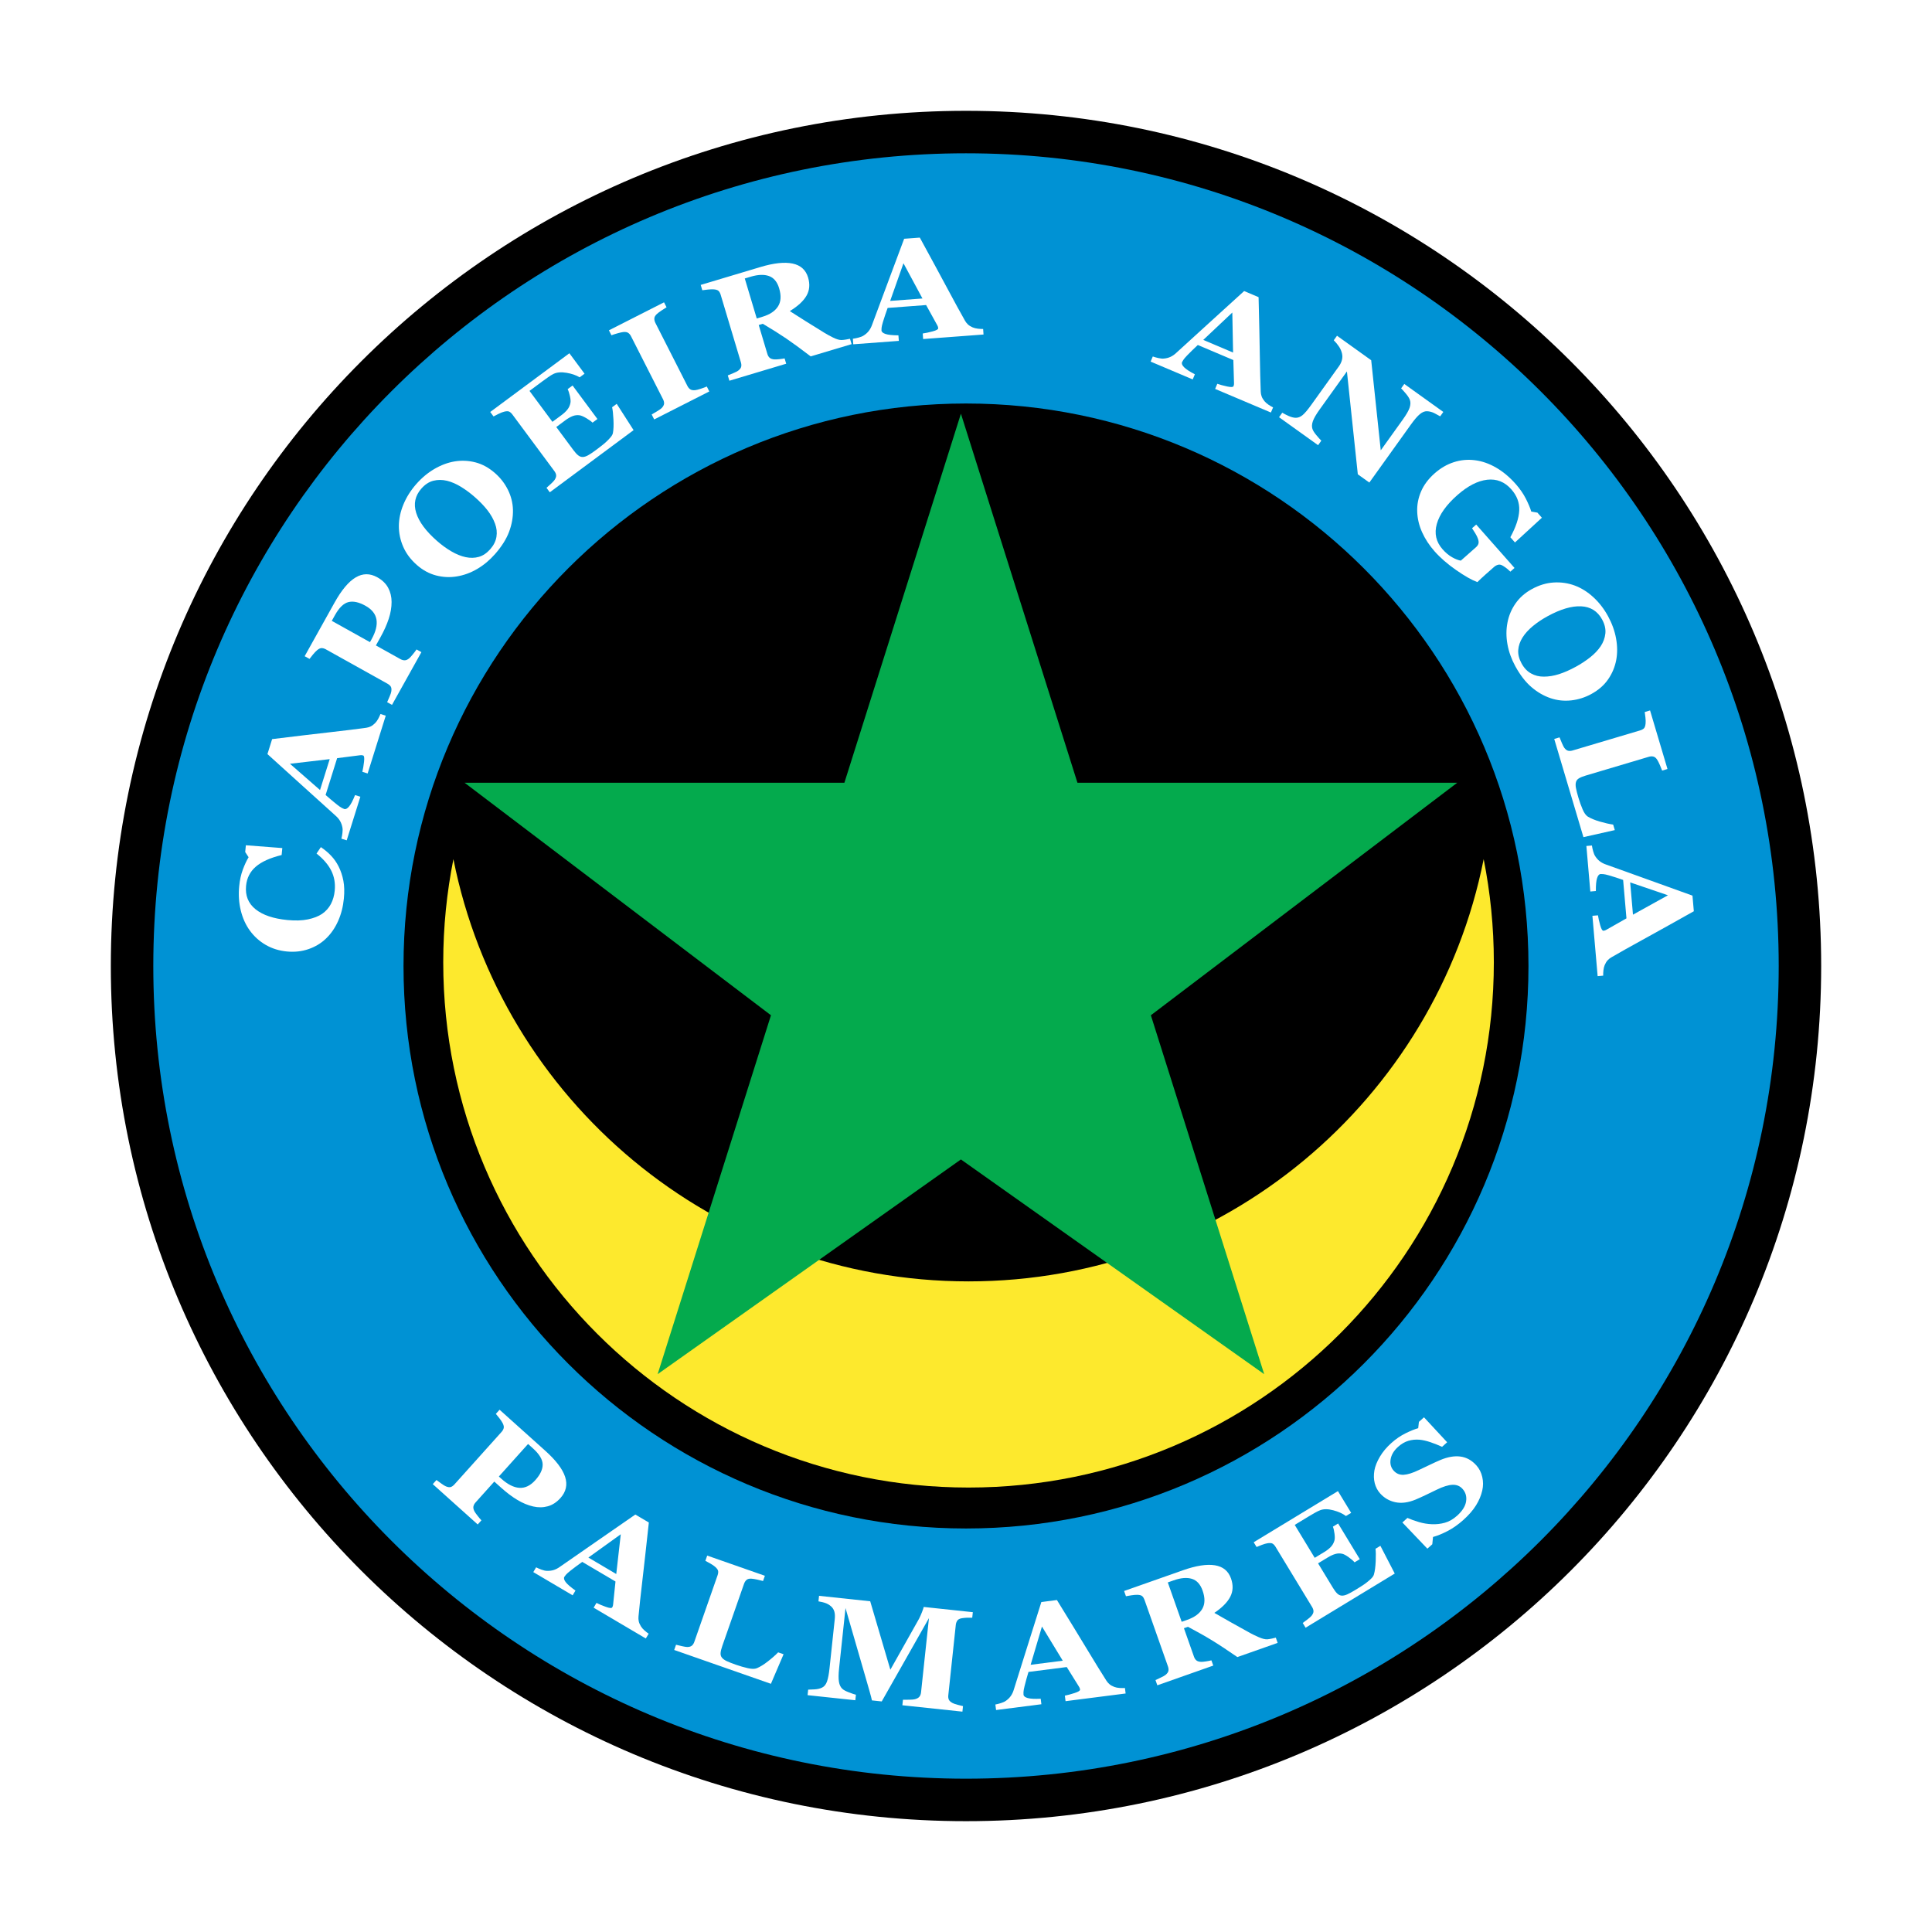 <?xml version="1.0" encoding="utf-8"?>
<!-- Generator: Adobe Illustrator 13.0.0, SVG Export Plug-In . SVG Version: 6.00 Build 14948)  -->
<!DOCTYPE svg PUBLIC "-//W3C//DTD SVG 1.0//EN" "http://www.w3.org/TR/2001/REC-SVG-20010904/DTD/svg10.dtd">
<svg version="1.0" id="Layer_1" xmlns="http://www.w3.org/2000/svg" xmlns:xlink="http://www.w3.org/1999/xlink" x="0px" y="0px"
	 width="192.756px" height="192.756px" viewBox="0 0 192.756 192.756" enable-background="new 0 0 192.756 192.756"
	 xml:space="preserve">
<g>
	<polygon fill-rule="evenodd" clip-rule="evenodd" fill="#FFFFFF" points="0,0 192.756,0 192.756,192.756 0,192.756 0,0 	"/>
	<path fill-rule="evenodd" clip-rule="evenodd" d="M181.699,96.377c0,47.122-38.198,85.322-85.32,85.322
		c-47.121,0-85.322-38.2-85.322-85.322c0-47.121,38.201-85.321,85.322-85.321C143.501,11.057,181.699,49.256,181.699,96.377
		L181.699,96.377z"/>
	<path fill-rule="evenodd" clip-rule="evenodd" fill="#0092D4" d="M177.462,96.377c0,44.781-36.302,81.083-81.083,81.083
		c-44.781,0-81.084-36.303-81.084-81.083s36.304-81.083,81.084-81.083C141.16,15.294,177.462,51.597,177.462,96.377L177.462,96.377z
		"/>
	<path fill-rule="evenodd" clip-rule="evenodd" fill="#FFFFFF" d="M55.916,149.459c-0.376,0.419-0.796,0.692-1.26,0.822
		c-0.463,0.128-0.949,0.137-1.456,0.021c-0.525-0.119-1.052-0.336-1.578-0.652c-0.527-0.314-1.07-0.724-1.629-1.226l-0.677-0.607
		l-1.869,2.082c-0.112,0.125-0.184,0.257-0.213,0.396s0.004,0.305,0.104,0.494c0.053,0.098,0.154,0.242,0.303,0.431
		c0.147,0.19,0.277,0.345,0.39,0.464l-0.37,0.412l-4.484-4.024l0.371-0.412c0.122,0.09,0.284,0.21,0.487,0.357
		c0.204,0.148,0.355,0.241,0.454,0.279c0.201,0.081,0.362,0.103,0.483,0.065c0.12-0.037,0.245-0.126,0.374-0.269l4.694-5.229
		c0.109-0.122,0.181-0.248,0.214-0.379s-0.001-0.295-0.103-0.494c-0.071-0.14-0.182-0.306-0.333-0.501
		c-0.151-0.195-0.266-0.338-0.347-0.428l0.371-0.413l4.559,4.092c1.067,0.958,1.728,1.827,1.981,2.605
		C56.635,148.127,56.479,148.831,55.916,149.459L55.916,149.459z M53.406,147.678c0.499-0.556,0.744-1.08,0.735-1.574
		s-0.333-1.029-0.973-1.604l-0.483-0.434l-2.914,3.246l0.245,0.219c0.637,0.571,1.238,0.875,1.806,0.911
		C52.388,148.478,52.917,148.223,53.406,147.678L53.406,147.678z"/>
	<path fill-rule="evenodd" clip-rule="evenodd" fill="#FFFFFF" d="M64.432,163.471l-5.204-3.071l0.281-0.477
		c0.254,0.128,0.566,0.259,0.935,0.392c0.368,0.132,0.58,0.151,0.634,0.058c0.02-0.032,0.038-0.07,0.055-0.115
		c0.017-0.044,0.03-0.11,0.04-0.198l0.235-2.274l-3.315-1.956c-0.176,0.121-0.375,0.266-0.6,0.434s-0.422,0.32-0.593,0.454
		c-0.22,0.177-0.368,0.312-0.444,0.403c-0.076,0.092-0.125,0.159-0.149,0.199c-0.077,0.131-0.033,0.305,0.131,0.526
		c0.165,0.22,0.491,0.501,0.977,0.843l-0.282,0.477l-3.926-2.317l0.282-0.477c0.152,0.079,0.333,0.157,0.54,0.233
		c0.207,0.076,0.382,0.115,0.525,0.118c0.241,0.011,0.468-0.016,0.68-0.08c0.211-0.066,0.417-0.171,0.617-0.314
		c1.19-0.827,2.382-1.653,3.578-2.482s2.514-1.742,3.958-2.741l1.348,0.796c-0.267,2.465-0.484,4.409-0.651,5.834
		c-0.168,1.424-0.296,2.611-0.383,3.559c-0.014,0.156-0.004,0.311,0.027,0.462c0.032,0.152,0.104,0.321,0.219,0.509
		c0.087,0.139,0.205,0.273,0.352,0.403c0.147,0.131,0.286,0.24,0.417,0.327L64.432,163.471L64.432,163.471z M61.484,157.04
		l0.451-3.967l-3.233,2.324L61.484,157.04L61.484,157.04z"/>
	<path fill-rule="evenodd" clip-rule="evenodd" fill="#FFFFFF" d="M78.177,165.045l-1.263,2.949l-9.649-3.375l0.183-0.522
		c0.177,0.047,0.386,0.097,0.627,0.149c0.241,0.052,0.404,0.077,0.487,0.076c0.198,0.001,0.352-0.043,0.459-0.129
		c0.108-0.087,0.192-0.216,0.252-0.389l2.319-6.634c0.055-0.158,0.074-0.3,0.057-0.423c-0.018-0.123-0.115-0.262-0.293-0.419
		c-0.131-0.114-0.296-0.229-0.498-0.34c-0.201-0.113-0.362-0.2-0.484-0.264l0.183-0.522l5.755,2.013l-0.183,0.522
		c-0.163-0.042-0.356-0.088-0.581-0.14c-0.223-0.051-0.422-0.081-0.596-0.094c-0.213-0.009-0.373,0.035-0.48,0.134
		c-0.107,0.1-0.187,0.227-0.241,0.382l-2.163,6.184c-0.102,0.293-0.161,0.53-0.174,0.712c-0.015,0.185,0.028,0.338,0.128,0.463
		c0.099,0.129,0.258,0.245,0.479,0.351c0.22,0.104,0.533,0.227,0.937,0.367c0.394,0.139,0.785,0.251,1.171,0.338
		c0.386,0.089,0.686,0.091,0.898,0.006c0.33-0.138,0.698-0.364,1.104-0.682c0.407-0.315,0.748-0.618,1.025-0.902L78.177,165.045
		L78.177,165.045z"/>
	<path fill-rule="evenodd" clip-rule="evenodd" fill="#FFFFFF" d="M96.021,170.771l-5.991-0.637l0.059-0.551
		c0.177,0.004,0.396,0.004,0.655-0.002c0.259-0.005,0.438-0.022,0.534-0.049c0.199-0.049,0.346-0.131,0.442-0.242
		c0.096-0.112,0.154-0.262,0.173-0.448l0.789-7.404l-4.712,8.314l-0.978-0.104c-0.03-0.159-0.112-0.477-0.248-0.953
		c-0.136-0.476-0.245-0.857-0.329-1.145l-2.059-7.113l-0.642,6.028c-0.062,0.578-0.065,1.021-0.013,1.331
		c0.053,0.31,0.168,0.545,0.345,0.704c0.118,0.111,0.339,0.23,0.663,0.354c0.325,0.124,0.553,0.2,0.686,0.229l-0.059,0.551
		l-4.765-0.507l0.059-0.551c0.131,0,0.346-0.009,0.645-0.027c0.298-0.018,0.547-0.077,0.747-0.179
		c0.222-0.107,0.385-0.312,0.49-0.614c0.106-0.302,0.189-0.738,0.25-1.312l0.522-4.907c0.031-0.299,0.017-0.551-0.044-0.757
		c-0.062-0.207-0.171-0.378-0.323-0.512c-0.192-0.166-0.395-0.282-0.608-0.347c-0.214-0.064-0.431-0.116-0.652-0.154l0.059-0.551
		l5.104,0.543l2.011,6.829l2.855-5.073c0.098-0.187,0.198-0.41,0.3-0.672s0.159-0.433,0.173-0.517l4.9,0.522L97,161.399
		c-0.168-0.007-0.344-0.007-0.529,0c-0.186,0.01-0.364,0.028-0.536,0.057c-0.209,0.039-0.354,0.121-0.433,0.244
		c-0.079,0.124-0.127,0.265-0.143,0.422l-0.747,7.018c-0.018,0.167,0,0.312,0.053,0.432c0.053,0.121,0.177,0.235,0.372,0.34
		c0.099,0.053,0.266,0.11,0.499,0.174c0.233,0.062,0.414,0.106,0.543,0.135L96.021,170.771L96.021,170.771z"/>
	<path fill-rule="evenodd" clip-rule="evenodd" fill="#FFFFFF" d="M112.304,168.96l-5.993,0.766l-0.07-0.55
		c0.279-0.055,0.605-0.143,0.978-0.264c0.372-0.122,0.552-0.235,0.538-0.343c-0.005-0.038-0.014-0.079-0.028-0.125
		c-0.013-0.046-0.043-0.106-0.09-0.182l-1.209-1.94l-3.818,0.487c-0.063,0.203-0.133,0.439-0.207,0.711
		c-0.074,0.271-0.137,0.512-0.189,0.723c-0.066,0.274-0.101,0.472-0.104,0.59c-0.004,0.119-0.002,0.202,0.004,0.249
		c0.02,0.15,0.161,0.262,0.427,0.334c0.266,0.074,0.694,0.097,1.288,0.067l0.069,0.55l-4.521,0.577l-0.071-0.55
		c0.17-0.03,0.36-0.08,0.569-0.147c0.21-0.065,0.373-0.143,0.488-0.228c0.197-0.139,0.36-0.299,0.487-0.48s0.225-0.39,0.295-0.626
		c0.434-1.382,0.868-2.768,1.304-4.155c0.436-1.387,0.918-2.918,1.446-4.591l1.553-0.198c1.3,2.111,2.321,3.78,3.062,5.008
		c0.741,1.229,1.368,2.244,1.881,3.048c0.085,0.13,0.186,0.245,0.305,0.346c0.118,0.102,0.278,0.189,0.484,0.269
		c0.154,0.056,0.329,0.09,0.525,0.103s0.373,0.015,0.529,0.004L112.304,168.96L112.304,168.96z M106.032,165.688l-2.076-3.409
		l-1.129,3.818L106.032,165.688L106.032,165.688z"/>
	<path fill-rule="evenodd" clip-rule="evenodd" fill="#FFFFFF" d="M127.471,163.911l-4.018,1.415
		c-1.027-0.708-1.871-1.264-2.528-1.665c-0.657-0.404-1.458-0.855-2.401-1.355l-0.402,0.142l1.003,2.845
		c0.056,0.159,0.137,0.281,0.242,0.368c0.104,0.087,0.265,0.134,0.478,0.143c0.105,0.003,0.265-0.013,0.478-0.046
		c0.213-0.032,0.394-0.068,0.54-0.105l0.185,0.523l-5.581,1.967l-0.184-0.523c0.137-0.063,0.319-0.148,0.544-0.255
		c0.226-0.105,0.381-0.195,0.467-0.265c0.162-0.137,0.256-0.271,0.281-0.4c0.026-0.132,0.01-0.28-0.05-0.448l-2.336-6.629
		c-0.056-0.158-0.129-0.281-0.221-0.368s-0.255-0.133-0.489-0.14c-0.178-0.003-0.38,0.014-0.608,0.05
		c-0.228,0.036-0.406,0.066-0.535,0.092l-0.185-0.523l5.87-2.068c1.312-0.461,2.374-0.628,3.186-0.498
		c0.811,0.13,1.349,0.57,1.612,1.318c0.232,0.66,0.209,1.266-0.07,1.813c-0.28,0.55-0.811,1.089-1.592,1.618
		c0.47,0.271,1.018,0.583,1.644,0.938c0.624,0.355,1.271,0.716,1.941,1.08c0.212,0.117,0.493,0.252,0.844,0.407
		s0.637,0.226,0.857,0.213c0.124-0.011,0.276-0.033,0.459-0.074c0.182-0.039,0.312-0.069,0.386-0.092L127.471,163.911
		L127.471,163.911z M119.98,158.686c-0.221-0.626-0.577-1.015-1.068-1.166c-0.492-0.152-1.099-0.101-1.819,0.153l-0.581,0.205
		l1.384,3.929l0.56-0.197c0.722-0.254,1.221-0.62,1.498-1.1S120.24,159.421,119.98,158.686L119.98,158.686z"/>
	<path fill-rule="evenodd" clip-rule="evenodd" fill="#FFFFFF" d="M134.805,150.938l-0.52,0.315
		c-0.324-0.243-0.744-0.434-1.26-0.571s-0.947-0.142-1.294-0.014c-0.15,0.054-0.347,0.149-0.588,0.288s-0.439,0.255-0.595,0.349
		l-1.373,0.834l1.995,3.286l0.976-0.593c0.244-0.148,0.451-0.31,0.62-0.483c0.168-0.173,0.291-0.384,0.365-0.632
		c0.048-0.153,0.052-0.378,0.017-0.673c-0.036-0.296-0.091-0.539-0.164-0.729l0.52-0.316l2.162,3.561l-0.52,0.315
		c-0.129-0.152-0.325-0.323-0.59-0.512c-0.264-0.189-0.474-0.302-0.631-0.34c-0.234-0.055-0.469-0.049-0.702,0.019
		c-0.232,0.067-0.481,0.181-0.743,0.34l-0.976,0.593l1.489,2.451c0.155,0.256,0.3,0.446,0.434,0.57
		c0.133,0.125,0.281,0.192,0.446,0.201c0.157,0.007,0.341-0.035,0.55-0.129c0.208-0.094,0.479-0.242,0.813-0.446
		c0.155-0.094,0.342-0.21,0.558-0.346c0.217-0.137,0.401-0.265,0.554-0.386c0.175-0.134,0.332-0.271,0.471-0.409
		c0.138-0.139,0.225-0.271,0.258-0.396c0.095-0.326,0.154-0.771,0.178-1.337c0.022-0.564,0.017-0.974-0.021-1.225l0.488-0.298
		l1.434,2.769l-8.896,5.403l-0.287-0.474c0.119-0.083,0.279-0.203,0.479-0.357c0.199-0.152,0.334-0.273,0.403-0.359
		c0.131-0.166,0.195-0.316,0.193-0.45c-0.002-0.133-0.049-0.276-0.141-0.428l-3.648-6.007c-0.087-0.144-0.185-0.248-0.29-0.312
		c-0.106-0.064-0.275-0.078-0.51-0.04c-0.145,0.022-0.334,0.077-0.568,0.165c-0.233,0.087-0.407,0.156-0.521,0.209l-0.288-0.473
		l8.405-5.104L134.805,150.938L134.805,150.938z"/>
	<path fill-rule="evenodd" clip-rule="evenodd" fill="#FFFFFF" d="M145.999,151.646c-0.505,0.452-1.024,0.819-1.562,1.1
		c-0.536,0.279-1.025,0.479-1.465,0.597l-0.072,0.728l-0.491,0.441l-2.494-2.615l0.505-0.453c0.34,0.151,0.723,0.291,1.149,0.414
		c0.427,0.125,0.854,0.196,1.282,0.213c0.444,0.02,0.878-0.028,1.302-0.146c0.422-0.116,0.83-0.351,1.22-0.701
		c0.526-0.474,0.827-0.951,0.9-1.433c0.074-0.482-0.045-0.898-0.36-1.248c-0.258-0.287-0.594-0.422-1.009-0.403
		c-0.414,0.019-0.935,0.182-1.562,0.487c-0.41,0.199-0.788,0.382-1.133,0.547c-0.346,0.165-0.676,0.314-0.991,0.447
		c-0.733,0.299-1.401,0.384-2.002,0.257c-0.602-0.127-1.107-0.42-1.519-0.877c-0.26-0.289-0.439-0.63-0.54-1.022
		c-0.1-0.393-0.111-0.814-0.035-1.269c0.077-0.429,0.26-0.886,0.547-1.37c0.286-0.484,0.664-0.938,1.134-1.359
		c0.457-0.411,0.938-0.739,1.439-0.985s0.919-0.414,1.251-0.504l0.072-0.634l0.506-0.453l2.31,2.49l-0.505,0.455
		c-0.357-0.164-0.741-0.316-1.15-0.458c-0.409-0.139-0.784-0.224-1.126-0.253c-0.368-0.029-0.73,0.008-1.086,0.111
		c-0.354,0.104-0.698,0.306-1.031,0.604c-0.418,0.376-0.665,0.788-0.741,1.237c-0.075,0.449,0.026,0.829,0.306,1.14
		c0.264,0.294,0.595,0.43,0.993,0.409c0.398-0.021,0.906-0.181,1.522-0.479c0.366-0.171,0.736-0.348,1.114-0.528
		c0.377-0.181,0.719-0.338,1.023-0.466c0.737-0.311,1.408-0.426,2.01-0.346s1.132,0.374,1.589,0.883
		c0.288,0.322,0.483,0.706,0.586,1.156c0.103,0.449,0.103,0.9-0.002,1.354c-0.113,0.499-0.319,0.99-0.62,1.474
		C146.962,150.674,146.541,151.16,145.999,151.646L145.999,151.646z"/>
	<path fill-rule="evenodd" clip-rule="evenodd" fill="#FFFFFF" d="M34.308,89.652c-0.078,0.81-0.27,1.556-0.574,2.238
		c-0.304,0.683-0.705,1.265-1.205,1.746c-0.488,0.471-1.07,0.823-1.745,1.056s-1.399,0.312-2.174,0.237
		c-0.77-0.075-1.469-0.293-2.095-0.655c-0.626-0.362-1.154-0.837-1.583-1.424c-0.419-0.574-0.722-1.246-0.91-2.014
		c-0.187-0.767-0.239-1.574-0.157-2.421c0.06-0.612,0.18-1.164,0.362-1.655c0.182-0.49,0.374-0.901,0.576-1.233l-0.339-0.52
		l0.066-0.676l3.637,0.281l-0.068,0.694c-1.146,0.281-2.005,0.668-2.577,1.162c-0.572,0.493-0.896,1.131-0.972,1.913
		c-0.094,0.974,0.22,1.752,0.944,2.334s1.783,0.941,3.179,1.076c0.789,0.077,1.47,0.055,2.045-0.064
		c0.574-0.12,1.046-0.302,1.414-0.548c0.384-0.266,0.679-0.596,0.884-0.989c0.206-0.393,0.333-0.838,0.38-1.335
		c0.07-0.725-0.045-1.388-0.346-1.989c-0.302-0.603-0.792-1.171-1.469-1.708l0.431-0.641c0.39,0.263,0.734,0.553,1.032,0.87
		c0.298,0.317,0.545,0.674,0.743,1.07c0.218,0.435,0.375,0.907,0.472,1.417C34.357,88.386,34.373,88.977,34.308,89.652
		L34.308,89.652z"/>
	<path fill-rule="evenodd" clip-rule="evenodd" fill="#FFFFFF" d="M38.486,71.404L36.68,77.17l-0.529-0.166
		c0.067-0.277,0.124-0.61,0.169-0.999c0.045-0.389,0.016-0.599-0.088-0.631c-0.036-0.011-0.077-0.021-0.125-0.026
		c-0.047-0.007-0.115-0.005-0.202,0.005l-2.269,0.289l-1.15,3.674c0.158,0.143,0.345,0.305,0.56,0.484
		c0.215,0.18,0.407,0.339,0.577,0.474c0.223,0.175,0.387,0.288,0.494,0.34c0.107,0.053,0.183,0.086,0.228,0.1
		c0.144,0.044,0.304-0.038,0.481-0.249c0.178-0.21,0.377-0.591,0.599-1.142l0.529,0.166l-1.363,4.351l-0.529-0.166
		c0.043-0.167,0.077-0.36,0.104-0.579c0.027-0.218,0.025-0.398-0.004-0.539c-0.043-0.237-0.121-0.452-0.232-0.644
		c-0.112-0.19-0.261-0.367-0.446-0.529c-1.076-0.971-2.153-1.944-3.232-2.918c-1.079-0.975-2.269-2.052-3.569-3.23l0.468-1.494
		c2.46-0.301,4.404-0.532,5.829-0.693s2.609-0.307,3.554-0.438c0.155-0.022,0.301-0.066,0.442-0.132
		c0.141-0.065,0.29-0.174,0.445-0.329c0.115-0.117,0.22-0.261,0.314-0.435c0.093-0.173,0.167-0.333,0.224-0.479L38.486,71.404
		L38.486,71.404z M32.895,75.739l-3.965,0.463l2.999,2.62L32.895,75.739L32.895,75.739z"/>
	<path fill-rule="evenodd" clip-rule="evenodd" fill="#FFFFFF" d="M37.646,57.598c0.492,0.274,0.852,0.623,1.08,1.046
		c0.228,0.424,0.342,0.895,0.342,1.415c0.001,0.538-0.094,1.1-0.286,1.684c-0.191,0.583-0.47,1.204-0.836,1.86l-0.442,0.793
		l2.443,1.363c0.147,0.081,0.292,0.122,0.435,0.12c0.143-0.001,0.296-0.072,0.458-0.21c0.083-0.074,0.202-0.204,0.354-0.391
		c0.152-0.186,0.274-0.348,0.366-0.483l0.484,0.27l-2.934,5.262l-0.484-0.27c0.062-0.139,0.142-0.324,0.241-0.555
		s0.157-0.399,0.172-0.504c0.033-0.214,0.02-0.375-0.043-0.485c-0.062-0.109-0.177-0.21-0.345-0.305l-6.138-3.422
		c-0.143-0.08-0.281-0.121-0.417-0.125c-0.135-0.003-0.288,0.066-0.458,0.21c-0.121,0.101-0.259,0.246-0.416,0.436
		s-0.271,0.334-0.341,0.432l-0.484-0.27l2.983-5.35c0.698-1.253,1.399-2.089,2.104-2.508C36.188,57.191,36.909,57.187,37.646,57.598
		L37.646,57.598z M36.464,60.439c-0.651-0.364-1.218-0.487-1.697-0.369c-0.48,0.118-0.93,0.553-1.349,1.304l-0.316,0.568l3.81,2.124
		l0.16-0.287c0.417-0.748,0.58-1.402,0.489-1.962C37.469,61.255,37.104,60.796,36.464,60.439L36.464,60.439z"/>
	<path fill-rule="evenodd" clip-rule="evenodd" fill="#FFFFFF" d="M45.353,46.037c0.699-0.116,1.394-0.084,2.084,0.094
		c0.689,0.179,1.341,0.536,1.953,1.073c0.546,0.479,0.976,1.037,1.29,1.672c0.314,0.636,0.48,1.302,0.498,1.999
		c0.015,0.729-0.113,1.456-0.386,2.182c-0.272,0.726-0.738,1.466-1.398,2.219c-0.534,0.607-1.127,1.104-1.782,1.488
		c-0.654,0.383-1.333,0.632-2.036,0.745c-0.693,0.115-1.382,0.082-2.071-0.098s-1.327-0.528-1.915-1.044
		c-0.612-0.537-1.065-1.14-1.358-1.811c-0.293-0.67-0.439-1.365-0.437-2.085c0.006-0.71,0.158-1.425,0.457-2.146
		c0.298-0.72,0.723-1.394,1.273-2.022c0.547-0.624,1.152-1.129,1.815-1.516C44.004,46.4,44.675,46.15,45.353,46.037L45.353,46.037z
		 M49.392,52.251c-0.166-0.458-0.417-0.904-0.753-1.338c-0.337-0.434-0.761-0.875-1.273-1.324c-0.434-0.381-0.886-0.716-1.357-1.008
		c-0.471-0.291-0.939-0.496-1.405-0.612c-0.468-0.113-0.922-0.115-1.361-0.006c-0.439,0.109-0.84,0.372-1.206,0.788
		c-0.624,0.711-0.794,1.516-0.514,2.416c0.281,0.9,0.974,1.833,2.078,2.801c0.469,0.412,0.947,0.759,1.434,1.043
		c0.486,0.285,0.96,0.476,1.422,0.576c0.469,0.099,0.91,0.089,1.321-0.029c0.413-0.118,0.793-0.375,1.141-0.772
		c0.341-0.389,0.545-0.799,0.613-1.233C49.601,53.12,49.554,52.685,49.392,52.251L49.392,52.251z"/>
	<path fill-rule="evenodd" clip-rule="evenodd" fill="#FFFFFF" d="M58.321,37.285l-0.489,0.362
		c-0.345-0.212-0.781-0.363-1.307-0.453c-0.526-0.089-0.957-0.054-1.29,0.106c-0.145,0.067-0.331,0.181-0.558,0.341
		c-0.228,0.16-0.415,0.294-0.561,0.403L52.827,39l2.29,3.087l0.916-0.68c0.23-0.17,0.421-0.35,0.573-0.539
		c0.152-0.188,0.254-0.409,0.306-0.663c0.033-0.157,0.018-0.382-0.046-0.672s-0.14-0.527-0.23-0.71l0.489-0.362l2.481,3.345
		l-0.488,0.362c-0.143-0.14-0.354-0.292-0.635-0.455c-0.28-0.164-0.5-0.257-0.659-0.28c-0.239-0.033-0.472-0.005-0.698,0.083
		c-0.226,0.089-0.462,0.225-0.709,0.408L55.5,42.604l1.709,2.304c0.178,0.24,0.339,0.416,0.484,0.527
		c0.144,0.112,0.299,0.165,0.463,0.159c0.158-0.007,0.336-0.066,0.535-0.179c0.199-0.112,0.456-0.285,0.77-0.519
		c0.146-0.109,0.321-0.241,0.523-0.397c0.203-0.155,0.375-0.301,0.515-0.434c0.162-0.15,0.306-0.3,0.431-0.451
		s0.199-0.291,0.221-0.417c0.064-0.334,0.082-0.783,0.053-1.348c-0.03-0.564-0.074-0.97-0.134-1.217l0.46-0.341l1.684,2.624
		l-8.359,6.201l-0.331-0.445c0.112-0.094,0.26-0.227,0.444-0.399c0.185-0.171,0.308-0.304,0.369-0.396
		c0.115-0.178,0.165-0.333,0.151-0.466c-0.014-0.133-0.074-0.271-0.18-0.413l-4.187-5.645c-0.1-0.135-0.207-0.23-0.318-0.284
		s-0.281-0.051-0.51,0.007c-0.143,0.036-0.326,0.108-0.552,0.216c-0.224,0.109-0.391,0.195-0.499,0.258l-0.331-0.445l7.897-5.859
		L58.321,37.285L58.321,37.285z"/>
	<path fill-rule="evenodd" clip-rule="evenodd" fill="#FFFFFF" d="M70.767,39.055l-5.499,2.793l-0.25-0.494
		c0.122-0.072,0.301-0.179,0.538-0.32s0.394-0.252,0.47-0.333c0.141-0.15,0.217-0.292,0.229-0.427
		c0.011-0.134-0.023-0.28-0.104-0.439l-3.199-6.297c-0.072-0.142-0.166-0.251-0.281-0.329c-0.116-0.078-0.28-0.104-0.491-0.081
		c-0.134,0.015-0.321,0.057-0.563,0.125c-0.242,0.067-0.447,0.133-0.614,0.197l-0.251-0.494l5.499-2.793l0.251,0.494
		c-0.134,0.083-0.3,0.19-0.499,0.32c-0.199,0.13-0.359,0.252-0.483,0.367c-0.155,0.147-0.234,0.293-0.236,0.439
		c-0.003,0.146,0.033,0.292,0.107,0.438l3.196,6.291c0.077,0.15,0.173,0.263,0.291,0.337c0.117,0.074,0.281,0.099,0.494,0.076
		c0.117-0.012,0.298-0.058,0.542-0.138c0.245-0.08,0.446-0.154,0.605-0.224L70.767,39.055L70.767,39.055z"/>
	<path fill-rule="evenodd" clip-rule="evenodd" fill="#FFFFFF" d="M84.965,34.335l-4.081,1.222
		c-0.993-0.757-1.808-1.352-2.445-1.786c-0.638-0.433-1.416-0.922-2.334-1.467l-0.408,0.122l0.865,2.89
		c0.048,0.161,0.123,0.287,0.224,0.379c0.101,0.091,0.258,0.146,0.471,0.165c0.106,0.007,0.266,0,0.48-0.023
		c0.213-0.022,0.395-0.048,0.543-0.079l0.159,0.53l-5.668,1.697l-0.159-0.531c0.141-0.057,0.326-0.133,0.557-0.228
		c0.229-0.096,0.388-0.177,0.478-0.243c0.167-0.128,0.269-0.257,0.3-0.387c0.033-0.129,0.023-0.279-0.028-0.45l-2.016-6.733
		c-0.048-0.162-0.116-0.288-0.203-0.379c-0.087-0.091-0.248-0.146-0.482-0.164c-0.177-0.01-0.381-0.003-0.61,0.021
		c-0.23,0.025-0.41,0.047-0.54,0.066l-0.159-0.531l5.961-1.785c1.333-0.399,2.402-0.514,3.207-0.346
		c0.804,0.169,1.32,0.634,1.547,1.395c0.201,0.67,0.148,1.273-0.157,1.808c-0.306,0.536-0.861,1.049-1.668,1.54
		c0.458,0.292,0.99,0.631,1.597,1.016c0.607,0.385,1.235,0.775,1.887,1.17c0.207,0.127,0.481,0.277,0.824,0.449
		c0.342,0.171,0.625,0.255,0.846,0.252c0.124-0.003,0.278-0.02,0.461-0.051c0.184-0.03,0.314-0.055,0.39-0.073L84.965,34.335
		L84.965,34.335z M77.733,28.757c-0.189-0.636-0.527-1.042-1.011-1.216c-0.483-0.174-1.092-0.153-1.825,0.066l-0.59,0.177
		l1.194,3.991l0.568-0.171c0.732-0.219,1.25-0.561,1.549-1.027C77.92,30.111,77.958,29.505,77.733,28.757L77.733,28.757z"/>
	<path fill-rule="evenodd" clip-rule="evenodd" fill="#FFFFFF" d="M98.126,33.375l-6.024,0.451l-0.042-0.553
		c0.282-0.039,0.612-0.11,0.99-0.211c0.378-0.102,0.562-0.207,0.555-0.314c-0.003-0.037-0.01-0.08-0.022-0.126
		c-0.011-0.047-0.038-0.108-0.08-0.186l-1.105-2.001l-3.839,0.288c-0.075,0.199-0.156,0.432-0.244,0.699
		c-0.089,0.267-0.164,0.504-0.228,0.712c-0.08,0.271-0.125,0.465-0.134,0.584c-0.01,0.119-0.013,0.203-0.009,0.249
		c0.012,0.151,0.148,0.269,0.409,0.356c0.262,0.086,0.689,0.131,1.282,0.134l0.042,0.553l-4.546,0.34l-0.041-0.553
		c0.171-0.022,0.363-0.061,0.576-0.118c0.213-0.055,0.379-0.123,0.499-0.203c0.205-0.127,0.375-0.279,0.512-0.454
		c0.136-0.175,0.245-0.378,0.327-0.61c0.505-1.357,1.012-2.718,1.52-4.081c0.507-1.362,1.068-2.866,1.683-4.509l1.562-0.117
		c1.188,2.176,2.121,3.896,2.796,5.161c0.675,1.265,1.249,2.312,1.719,3.142c0.078,0.135,0.173,0.255,0.286,0.362
		s0.269,0.204,0.469,0.292c0.151,0.063,0.325,0.107,0.521,0.13c0.194,0.022,0.37,0.033,0.528,0.031L98.126,33.375L98.126,33.375z
		 M92.034,29.78l-1.895-3.514l-1.327,3.755L92.034,29.78L92.034,29.78z"/>
	<path fill-rule="evenodd" clip-rule="evenodd" fill="#FFFFFF" d="M126.798,41.158l-5.564-2.355l0.216-0.511
		c0.27,0.094,0.596,0.182,0.978,0.265c0.383,0.082,0.596,0.074,0.638-0.026c0.015-0.035,0.027-0.075,0.038-0.122
		c0.012-0.046,0.017-0.113,0.014-0.202l-0.067-2.285l-3.545-1.501c-0.157,0.144-0.337,0.313-0.536,0.51
		c-0.201,0.197-0.376,0.373-0.528,0.529c-0.195,0.204-0.324,0.356-0.386,0.458c-0.063,0.101-0.104,0.173-0.122,0.217
		c-0.059,0.139,0.008,0.307,0.2,0.503c0.192,0.197,0.552,0.432,1.079,0.707l-0.216,0.51l-4.198-1.777l0.215-0.511
		c0.163,0.059,0.352,0.112,0.567,0.16c0.215,0.048,0.393,0.064,0.535,0.048c0.241-0.02,0.463-0.077,0.663-0.169
		c0.201-0.094,0.391-0.224,0.57-0.393c1.069-0.976,2.144-1.954,3.218-2.934c1.075-0.979,2.262-2.059,3.562-3.24l1.44,0.611
		c0.062,2.479,0.103,4.434,0.125,5.868c0.022,1.434,0.053,2.627,0.091,3.58c0.008,0.156,0.038,0.306,0.089,0.453
		c0.052,0.146,0.146,0.305,0.284,0.476c0.104,0.125,0.239,0.244,0.402,0.354c0.163,0.109,0.314,0.2,0.455,0.269L126.798,41.158
		L126.798,41.158z M123.025,35.174l-0.077-3.992l-2.898,2.731L123.025,35.174L123.025,35.174z"/>
	<path fill-rule="evenodd" clip-rule="evenodd" fill="#FFFFFF" d="M143.688,41.537c-0.128-0.074-0.313-0.175-0.556-0.302
		c-0.243-0.127-0.495-0.196-0.758-0.206c-0.231-0.009-0.468,0.086-0.713,0.289c-0.246,0.203-0.541,0.546-0.889,1.03l-4.153,5.797
		l-1.149-0.823l-1.088-10.265l-2.725,3.803c-0.339,0.473-0.562,0.855-0.668,1.151c-0.105,0.296-0.121,0.557-0.047,0.783
		c0.054,0.166,0.182,0.37,0.385,0.614c0.203,0.242,0.37,0.428,0.501,0.558l-0.322,0.45l-3.894-2.791l0.321-0.45
		c0.174,0.107,0.385,0.215,0.63,0.325c0.246,0.11,0.474,0.171,0.684,0.183c0.244,0.008,0.478-0.077,0.698-0.256
		c0.222-0.179,0.521-0.531,0.897-1.057l2.753-3.842c0.137-0.19,0.232-0.393,0.289-0.61c0.056-0.216,0.059-0.436,0.006-0.657
		c-0.055-0.235-0.151-0.459-0.29-0.671c-0.139-0.211-0.315-0.427-0.53-0.644l0.323-0.451l3.412,2.446l0.953,8.988l2.202-3.073
		c0.35-0.489,0.574-0.878,0.674-1.168c0.099-0.29,0.11-0.549,0.035-0.775c-0.061-0.176-0.188-0.382-0.385-0.619
		c-0.196-0.235-0.361-0.418-0.493-0.548l0.315-0.439l3.894,2.792L143.688,41.537L143.688,41.537z"/>
	<path fill-rule="evenodd" clip-rule="evenodd" fill="#FFFFFF" d="M150.69,57.034c-0.118-0.112-0.226-0.209-0.322-0.291
		c-0.099-0.082-0.23-0.174-0.397-0.279c-0.188-0.122-0.357-0.16-0.507-0.118c-0.151,0.042-0.284,0.114-0.399,0.216l-0.869,0.767
		c-0.175,0.155-0.314,0.281-0.418,0.38c-0.104,0.098-0.23,0.221-0.382,0.368c-0.557-0.205-1.265-0.608-2.126-1.207
		c-0.86-0.601-1.575-1.221-2.141-1.863c-0.532-0.601-0.948-1.24-1.25-1.914c-0.301-0.673-0.462-1.355-0.484-2.045
		c-0.026-0.688,0.103-1.36,0.385-2.016c0.282-0.657,0.735-1.261,1.361-1.813c0.583-0.515,1.217-0.883,1.902-1.105
		c0.685-0.223,1.385-0.289,2.103-0.198c0.707,0.086,1.41,0.329,2.108,0.731c0.699,0.402,1.356,0.951,1.971,1.647
		c0.418,0.473,0.752,0.957,1.005,1.451c0.251,0.495,0.434,0.926,0.545,1.293l0.611,0.107l0.449,0.509l-2.686,2.468l-0.462-0.522
		c0.559-1.022,0.854-1.915,0.887-2.681c0.033-0.766-0.23-1.465-0.79-2.097c-0.661-0.75-1.467-1.069-2.416-0.958
		c-0.949,0.112-1.94,0.625-2.974,1.538c-1.097,0.968-1.778,1.926-2.044,2.875c-0.266,0.948-0.075,1.79,0.574,2.524
		c0.304,0.344,0.62,0.609,0.949,0.794c0.328,0.186,0.62,0.3,0.872,0.341l1.506-1.331c0.127-0.11,0.21-0.229,0.25-0.355
		c0.041-0.127,0.025-0.293-0.046-0.501c-0.057-0.161-0.145-0.342-0.269-0.546c-0.124-0.203-0.231-0.37-0.32-0.5l0.415-0.366
		l3.823,4.328L150.69,57.034L150.69,57.034z"/>
	<path fill-rule="evenodd" clip-rule="evenodd" fill="#FFFFFF" d="M161.25,65.854c-0.133,0.695-0.401,1.337-0.807,1.924
		c-0.404,0.587-0.965,1.075-1.68,1.466c-0.637,0.347-1.309,0.559-2.014,0.635s-1.388,0.002-2.048-0.22
		c-0.688-0.236-1.328-0.606-1.915-1.112c-0.588-0.506-1.122-1.198-1.603-2.077c-0.388-0.71-0.649-1.438-0.784-2.185
		c-0.136-0.746-0.136-1.469,0.001-2.168c0.13-0.689,0.397-1.326,0.805-1.911c0.406-0.585,0.953-1.064,1.639-1.438
		c0.716-0.39,1.438-0.608,2.168-0.652c0.729-0.045,1.433,0.057,2.108,0.307c0.664,0.25,1.283,0.639,1.856,1.167
		c0.574,0.528,1.06,1.159,1.461,1.892c0.396,0.728,0.664,1.471,0.799,2.226C161.373,64.462,161.376,65.178,161.25,65.854
		L161.25,65.854z M154.025,67.508c0.486,0.001,0.992-0.081,1.516-0.248c0.523-0.167,1.083-0.413,1.681-0.739
		c0.506-0.277,0.978-0.586,1.413-0.928c0.436-0.342,0.788-0.712,1.059-1.109c0.267-0.401,0.425-0.827,0.473-1.276
		c0.049-0.449-0.06-0.917-0.324-1.403c-0.454-0.83-1.15-1.267-2.092-1.313c-0.941-0.045-2.056,0.283-3.345,0.987
		c-0.548,0.299-1.038,0.627-1.473,0.987c-0.435,0.359-0.778,0.738-1.03,1.138c-0.254,0.406-0.397,0.824-0.428,1.251
		c-0.031,0.428,0.08,0.873,0.332,1.336c0.248,0.454,0.563,0.787,0.948,1C153.138,67.406,153.562,67.511,154.025,67.508
		L154.025,67.508z"/>
	<path fill-rule="evenodd" clip-rule="evenodd" fill="#FFFFFF" d="M161.109,82.819l-3.13,0.703l-2.914-9.797l0.53-0.158
		c0.066,0.171,0.147,0.369,0.247,0.596c0.099,0.226,0.173,0.372,0.223,0.439c0.116,0.161,0.241,0.26,0.374,0.297
		c0.134,0.036,0.286,0.029,0.462-0.024l6.736-2.003c0.16-0.047,0.286-0.115,0.375-0.201c0.09-0.086,0.146-0.248,0.168-0.483
		c0.017-0.173,0.013-0.374-0.015-0.603c-0.026-0.229-0.05-0.411-0.07-0.546l0.531-0.159l1.738,5.843l-0.532,0.159
		c-0.06-0.157-0.136-0.341-0.226-0.553c-0.091-0.211-0.181-0.39-0.273-0.538c-0.116-0.179-0.247-0.282-0.391-0.311
		c-0.142-0.029-0.292-0.02-0.448,0.027l-6.28,1.869c-0.296,0.088-0.522,0.18-0.681,0.275c-0.157,0.096-0.257,0.22-0.298,0.375
		c-0.047,0.155-0.048,0.353-0.004,0.592c0.045,0.24,0.128,0.565,0.249,0.975c0.12,0.4,0.257,0.783,0.412,1.147
		c0.155,0.365,0.328,0.609,0.521,0.732c0.305,0.186,0.704,0.352,1.199,0.496s0.938,0.245,1.331,0.302L161.109,82.819L161.109,82.819
		z"/>
	<path fill-rule="evenodd" clip-rule="evenodd" fill="#FFFFFF" d="M159.397,97.39l-0.522-6.02l0.553-0.048
		c0.043,0.282,0.118,0.61,0.224,0.987c0.107,0.377,0.213,0.56,0.321,0.551c0.037-0.003,0.079-0.011,0.125-0.023
		c0.047-0.012,0.108-0.04,0.186-0.083l1.988-1.129l-0.332-3.834c-0.2-0.073-0.434-0.152-0.702-0.237
		c-0.268-0.085-0.505-0.158-0.714-0.219c-0.271-0.077-0.467-0.119-0.585-0.126c-0.12-0.009-0.203-0.01-0.25-0.007
		c-0.15,0.013-0.267,0.15-0.351,0.413c-0.084,0.262-0.124,0.69-0.119,1.284l-0.553,0.048l-0.393-4.543l0.552-0.047
		c0.024,0.171,0.064,0.362,0.124,0.574c0.059,0.213,0.127,0.378,0.209,0.497c0.129,0.204,0.282,0.372,0.459,0.506
		c0.177,0.134,0.381,0.241,0.613,0.32c1.363,0.489,2.73,0.98,4.099,1.472c1.369,0.491,2.878,1.036,4.528,1.631l0.136,1.559
		c-2.161,1.214-3.87,2.166-5.128,2.856c-1.257,0.69-2.297,1.275-3.121,1.755c-0.135,0.079-0.255,0.176-0.359,0.291
		c-0.104,0.114-0.201,0.27-0.287,0.473c-0.062,0.152-0.104,0.325-0.124,0.52c-0.021,0.195-0.029,0.373-0.024,0.53L159.397,97.39
		L159.397,97.39z M162.922,91.256l3.49-1.935l-3.769-1.284L162.922,91.256L162.922,91.256z"/>
	<path fill-rule="evenodd" clip-rule="evenodd" d="M152.496,96.377c0,30.994-25.124,56.12-56.118,56.12s-56.119-25.126-56.119-56.12
		c0-30.993,25.125-56.119,56.119-56.119S152.496,65.385,152.496,96.377L152.496,96.377z"/>
	<path fill-rule="evenodd" clip-rule="evenodd" fill="#FDE92D" d="M96.632,127.844c-25.425,0-46.615-18.105-51.395-42.127
		c-0.662,3.327-1.015,6.763-1.015,10.285c0,28.946,23.464,52.411,52.41,52.411c28.946,0,52.409-23.465,52.409-52.411
		c0-3.521-0.353-6.958-1.014-10.285C143.247,109.738,122.057,127.844,96.632,127.844L96.632,127.844z"/>
	<polygon fill-rule="evenodd" clip-rule="evenodd" fill="#04AA4D" points="145.389,78.095 107.497,78.095 95.871,41.274 
		84.245,78.095 46.353,78.095 76.919,101.293 65.613,137.101 95.871,115.678 126.129,137.101 114.822,101.293 145.389,78.095 	"/>
</g>
</svg>

